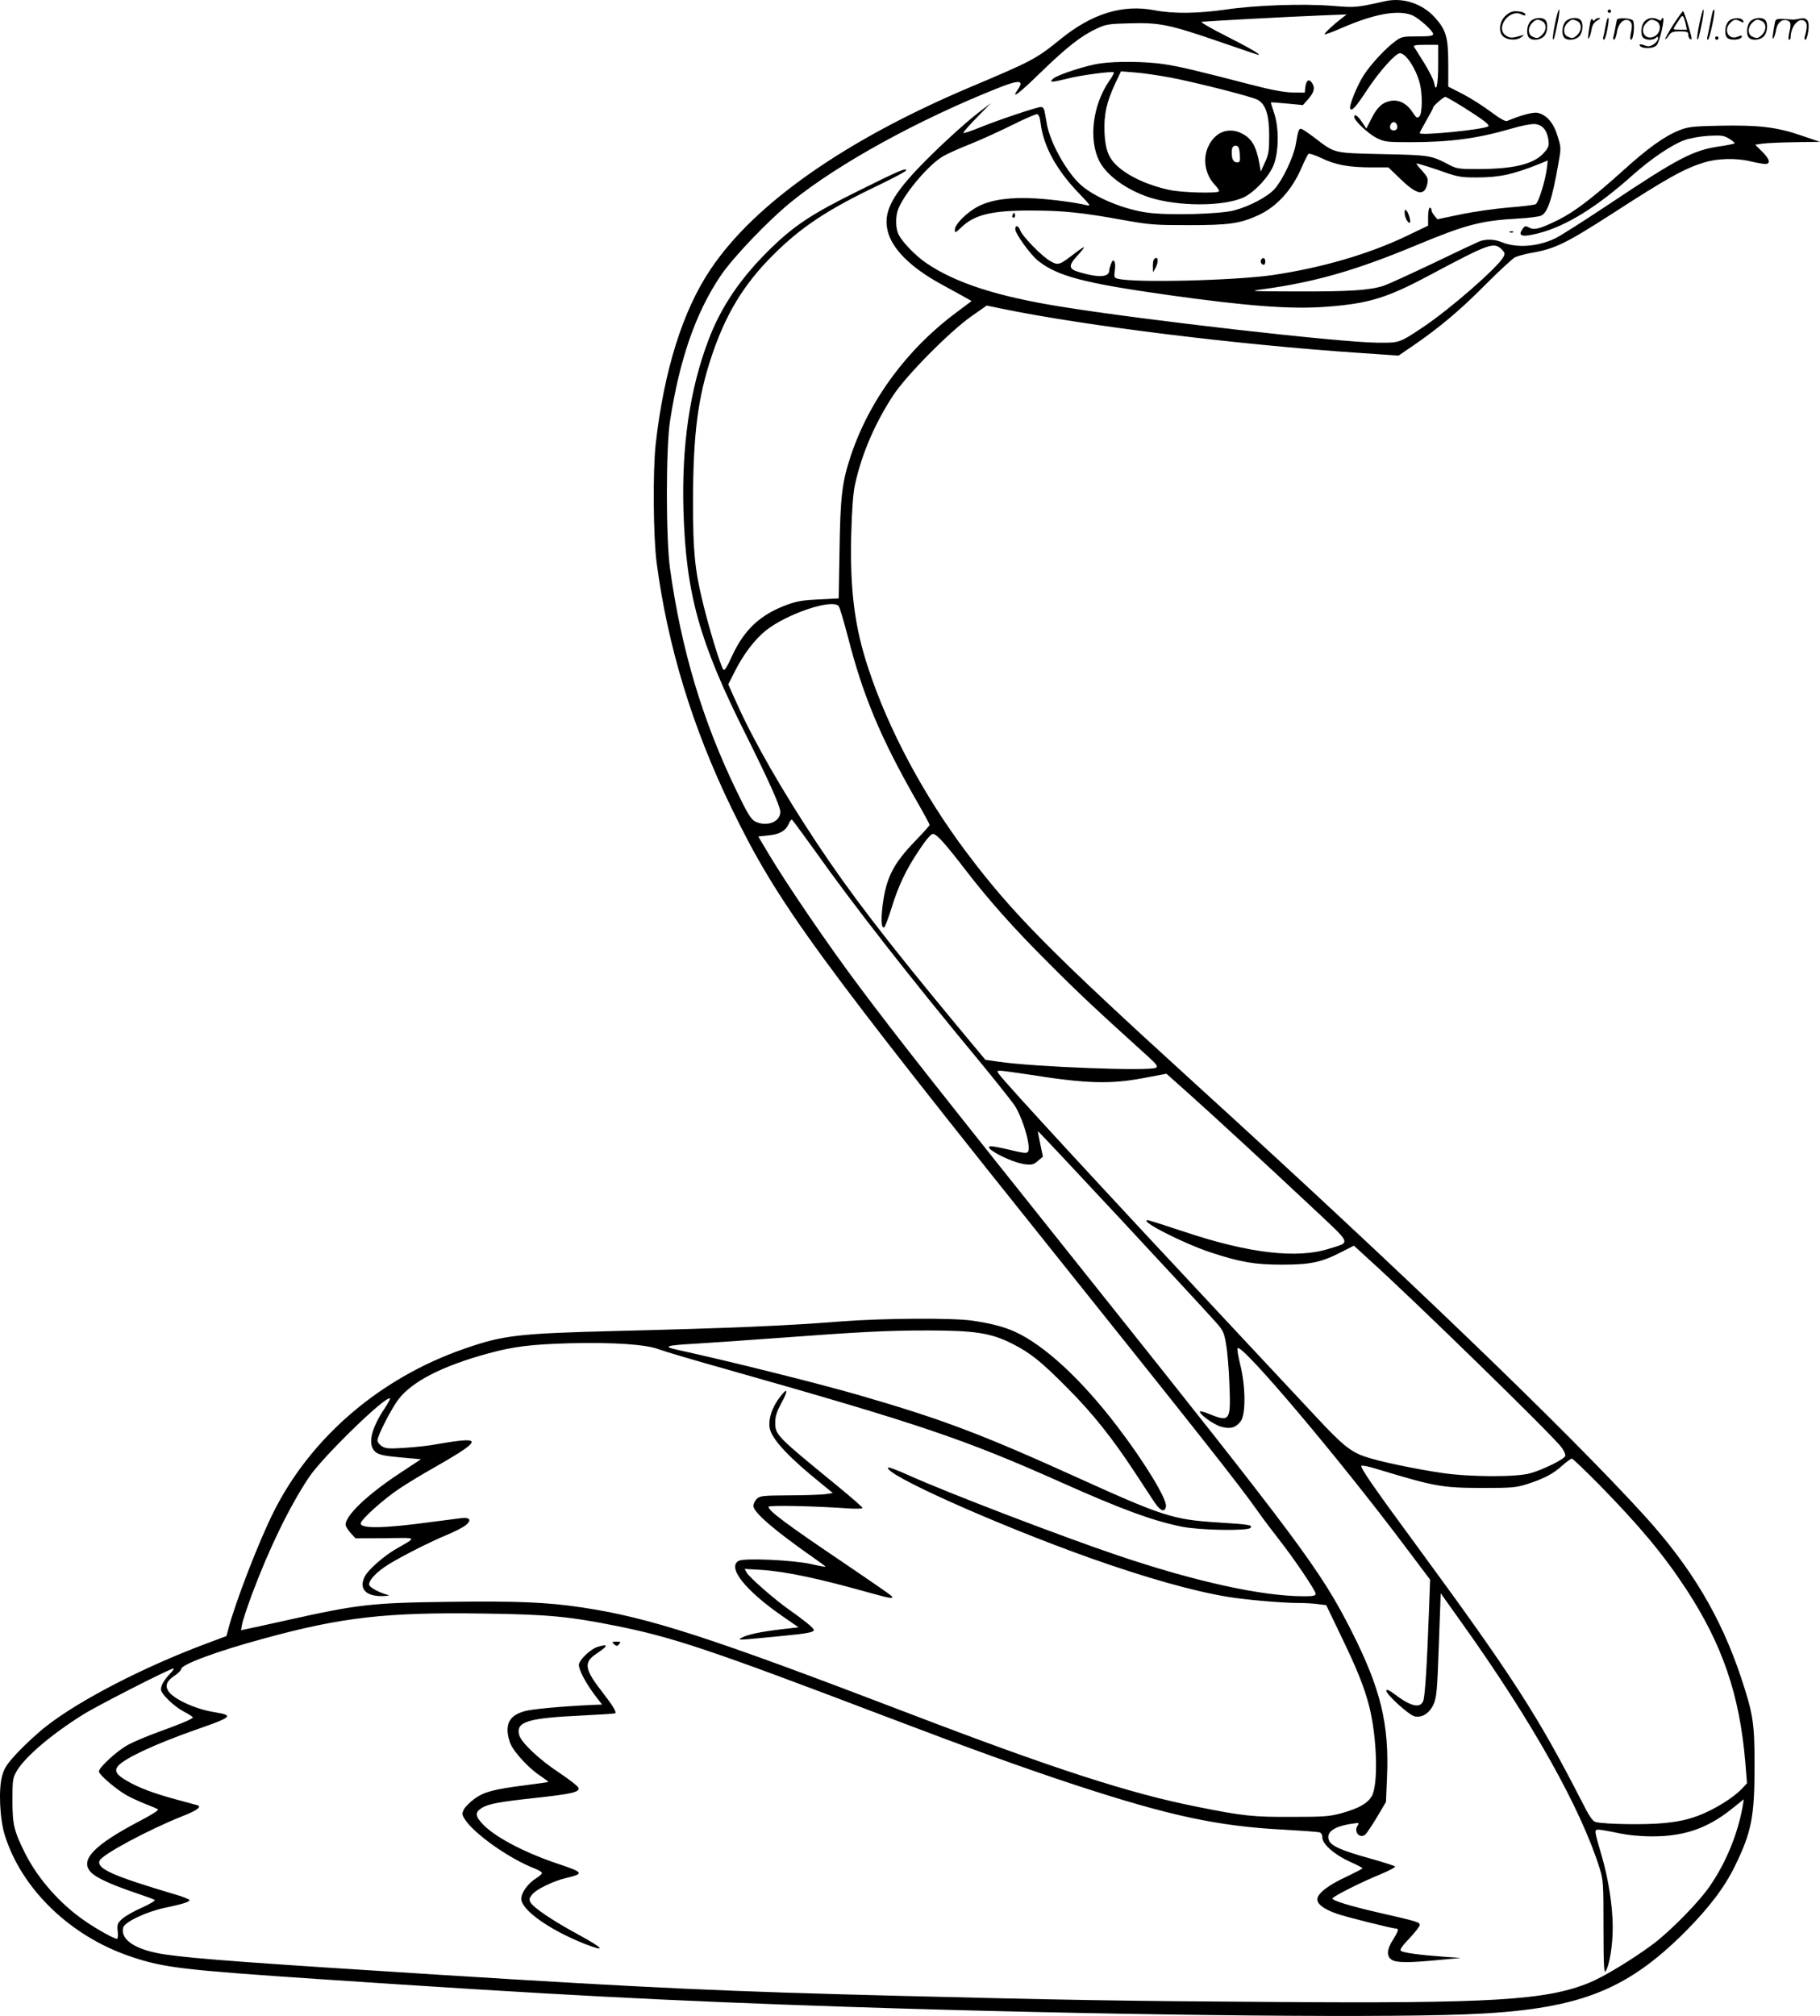 <svg version="1.0" xmlns="http://www.w3.org/2000/svg"
  viewBox="0 0 1084.415 1200.632"
 preserveAspectRatio="xMidYMid meet">
<g transform="translate(-0.085,1200.686) scale(0.1,-0.1)"
fill="#000000" stroke="none">
<path d="M8255 12000 c-176 -39 -176 -39 -315 -28 -175 14 -458 4 -635 -22
-168 -24 -313 -26 -426 -4 -190 36 -372 -20 -560 -173 -146 -118 -165 -128
-544 -288 -739 -313 -1278 -691 -1539 -1080 -166 -245 -278 -601 -328 -1040
-18 -160 -15 -551 5 -707 66 -501 213 -982 446 -1463 279 -574 491 -864 2046
-2805 740 -924 981 -1229 1084 -1375 35 -50 94 -128 131 -175 87 -110 220
-306 220 -325 0 -12 -15 -15 -69 -15 -250 0 -643 86 -1106 242 -330 111 -1023
376 -1253 480 -62 28 -115 48 -119 45 -35 -36 642 -339 1197 -537 335 -119
621 -200 830 -234 112 -18 323 -36 419 -36 38 0 90 -3 116 -7 l48 -6 87 -181
c99 -205 139 -306 169 -421 47 -186 55 -467 15 -536 -25 -43 -79 -73 -180
-101 -70 -19 -105 -22 -294 -22 -232 -1 -292 5 -565 60 -401 79 -858 227
-1725 559 -1192 456 -1543 569 -1945 629 -207 31 -387 38 -782 33 -473 -6
-549 -15 -983 -112 -107 -24 -210 -46 -229 -50 l-34 -7 6 34 c3 19 29 97 57
174 105 281 226 529 342 703 80 120 461 491 483 469 2 -2 -12 -28 -31 -57 -86
-128 -105 -224 -53 -264 21 -15 55 -22 147 -30 l121 -11 -135 -89 c-189 -126
-314 -246 -314 -301 0 -9 13 -30 29 -48 l30 -33 177 1 c199 2 192 10 60 -67
-70 -41 -161 -121 -181 -160 -38 -73 4 -120 105 -118 30 1 46 4 35 6 -55 14
-115 47 -115 63 0 28 45 75 113 118 77 48 253 138 361 182 43 18 90 43 104 55
35 30 22 47 -31 40 -23 -3 -107 -14 -187 -24 -272 -37 -410 -39 -410 -7 0 22
139 147 232 208 45 30 137 86 203 123 243 138 278 173 163 162 -35 -3 -99 -13
-143 -21 -44 -9 -130 -18 -192 -22 -95 -6 -116 -5 -137 10 -15 9 -26 25 -26
35 0 27 83 189 125 244 81 106 262 199 534 273 154 42 253 54 491 61 259 6
449 -7 526 -36 28 -11 213 -66 410 -121 1148 -325 1412 -415 1984 -670 362
-162 553 -232 725 -266 107 -21 387 -26 406 -7 17 17 -5 21 -200 33 -262 17
-323 37 -831 267 -574 260 -804 347 -1305 492 -251 72 -760 199 -1070 267 -99
21 -82 28 95 38 69 4 271 18 450 31 553 41 697 48 940 48 276 0 376 -15 500
-78 111 -56 171 -104 330 -264 151 -151 270 -301 405 -507 43 -65 94 -143 113
-172 36 -55 64 -66 70 -26 6 43 -129 265 -289 474 -214 281 -434 484 -610 565
-66 30 -144 50 -252 66 -117 18 -533 15 -782 -4 -330 -26 -648 -40 -1340 -57
-587 -15 -675 -25 -905 -105 -502 -173 -916 -527 -1139 -973 -88 -175 -230
-543 -270 -698 l-11 -41 -128 -48 c-366 -137 -747 -334 -943 -487 -47 -36
-122 -105 -167 -152 -68 -72 -85 -97 -98 -144 -23 -78 -15 -260 16 -357 102
-323 394 -603 756 -723 190 -64 310 -78 1114 -132 1415 -95 2073 -129 3145
-165 1443 -48 3094 -68 3690 -45 660 26 948 134 1305 490 146 147 236 266 299
395 98 201 116 292 116 595 0 256 -8 307 -80 525 -121 363 -297 658 -576 965
-453 498 -1444 1451 -2674 2570 -869 791 -1092 1017 -1363 1377 -257 341 -467
734 -587 1098 -83 249 -111 473 -102 808 4 140 11 237 22 287 40 183 118 364
227 531 79 120 333 377 465 471 l93 65 92 -19 c494 -102 1412 -215 2128 -263
l234 -16 85 58 c155 106 284 214 432 364 81 81 160 154 176 163 16 8 61 20 99
27 138 23 207 57 479 232 334 216 432 270 549 306 81 25 193 28 281 6 33 -8
70 -14 83 -15 35 0 27 31 -19 75 l-40 40 48 7 c26 3 113 7 193 8 l145 2 -115
39 c-144 49 -250 62 -487 57 -157 -3 -185 -7 -236 -27 -88 -35 -188 -106 -342
-246 -176 -158 -285 -241 -378 -287 -109 -54 -144 -63 -174 -47 -22 12 -27 11
-39 -6 -34 -46 -4 -53 99 -26 163 43 346 157 557 346 108 96 232 180 307 207
33 12 95 23 145 26 77 4 90 2 123 -18 20 -12 34 -25 31 -27 -3 -3 -46 -12 -96
-19 -152 -23 -244 -71 -644 -338 -149 -99 -297 -194 -329 -209 -104 -50 -231
-59 -320 -22 -43 18 -95 19 -134 3 -15 -6 -138 -64 -273 -129 -135 -64 -267
-125 -295 -134 -81 -27 -201 -35 -515 -34 -289 1 -293 1 -198 14 303 42 546
111 897 257 308 128 392 150 616 163 61 3 122 11 137 17 39 15 67 98 103 304
18 100 18 101 -4 171 -23 78 -65 126 -119 138 -27 5 -99 -14 -182 -49 -9 -4
-45 16 -95 54 -44 33 -119 81 -167 106 l-88 45 0 133 c0 162 -13 205 -81 280
-75 82 -189 119 -294 96z m160 -84 c40 -17 125 -93 125 -112 0 -11 -21 -14
-93 -14 -88 0 -97 -2 -133 -29 -60 -44 -148 -140 -189 -204 -41 -66 -88 -183
-79 -198 10 -16 33 10 101 113 71 108 169 218 195 218 35 0 94 -89 118 -178
17 -64 16 -181 -2 -198 -13 -13 -18 -10 -42 26 -33 51 -81 75 -129 66 -50 -9
-81 -38 -115 -106 l-30 -59 -26 39 c-25 38 -46 52 -46 30 0 -22 84 -100 133
-125 48 -23 60 -25 198 -25 241 0 404 22 606 81 57 17 118 29 139 27 45 -4 73
-37 81 -95 4 -34 1 -45 -26 -75 -60 -69 -180 -98 -400 -98 -107 0 -122 2 -167
26 -107 56 -113 57 -394 63 -299 7 -282 3 -406 97 -39 30 -75 54 -82 54 -13 0
-17 -14 -31 -95 -14 -76 -78 -210 -126 -264 -42 -46 -147 -102 -240 -127 -81
-22 -383 -31 -513 -14 -142 18 -319 91 -403 167 -83 75 -180 249 -200 358 -6
33 -13 70 -15 83 -3 12 -11 22 -20 22 -23 0 -250 -76 -359 -120 -54 -22 -101
-38 -104 -35 -3 3 33 44 80 92 l84 86 -64 -49 c-93 -70 -272 -236 -375 -345
-157 -167 -202 -261 -176 -368 25 -105 136 -216 312 -313 43 -24 103 -57 133
-73 l55 -31 -83 -62 c-300 -221 -525 -526 -636 -857 -53 -158 -63 -242 -68
-561 l-5 -291 -117 -6 c-93 -4 -131 -10 -191 -32 -158 -58 -254 -147 -326
-302 -34 -74 -47 -94 -54 -83 -18 28 -81 232 -120 392 -49 198 -60 309 -60
598 0 406 28 627 110 873 84 252 191 429 365 603 168 168 326 273 633 419 89
43 162 82 162 87 0 17 -41 -1 -275 -117 -282 -139 -386 -207 -527 -343 -181
-175 -302 -352 -377 -553 -111 -293 -159 -629 -148 -1013 15 -496 94 -779 366
-1323 146 -293 211 -438 211 -472 0 -60 -83 -91 -151 -56 -24 13 -45 47 -108
178 -203 417 -331 845 -398 1327 -25 181 -25 717 0 880 57 367 152 641 299
861 74 111 291 338 430 449 278 224 750 483 1219 670 134 54 165 51 123 -8
-42 -61 9 -22 139 105 154 149 240 217 333 260 54 25 72 28 196 31 177 5 236
-7 530 -108 127 -44 234 -80 237 -80 17 1 -49 39 -194 113 -88 44 -153 82
-145 84 20 3 529 31 715 38 l150 6 -30 -23 c-52 -40 -106 -91 -101 -95 2 -3
49 14 103 38 194 84 335 109 418 75z m155 -293 c0 -121 -12 -175 -24 -111 -3
19 -30 72 -59 119 -29 46 -56 90 -61 97 -5 9 11 12 68 12 l76 0 0 -117z m151
-255 c116 -73 156 -104 148 -113 -19 -19 -409 -58 -409 -41 0 4 18 38 40 76
22 38 40 72 40 77 0 9 61 62 73 63 4 0 53 -28 108 -62z m-2520 -94 c17 -138
93 -277 228 -418 69 -71 73 -78 46 -71 -68 16 -201 34 -302 40 -145 9 -261 -6
-339 -45 -69 -34 -144 -108 -144 -142 0 -20 3 -19 38 14 77 76 183 102 417
101 187 0 305 -12 545 -56 162 -29 192 -31 395 -31 237 0 304 9 413 59 109 50
200 149 257 281 18 42 37 80 42 84 4 5 40 -7 78 -25 82 -40 162 -55 299 -55
l99 0 72 -69 c100 -97 145 -104 161 -25 5 27 0 38 -30 72 -20 21 -36 42 -36
45 0 3 57 -14 128 -38 118 -42 134 -45 229 -45 136 0 216 17 372 79 l54 22 -5
-43 c-9 -76 -50 -208 -67 -217 -9 -5 -82 -14 -162 -20 -81 -7 -209 -25 -285
-41 l-139 -29 -17 21 c-10 11 -18 26 -18 34 0 8 -4 14 -10 14 -5 0 -10 -24
-10 -53 l0 -54 -131 -63 c-227 -108 -504 -188 -793 -231 -228 -33 -829 -48
-925 -22 -21 5 -23 10 -18 47 8 54 -7 82 -22 43 -6 -16 -11 -34 -11 -41 0 -41
-65 -44 -179 -10 -64 19 -66 38 -11 98 22 24 40 46 40 50 0 4 -26 -13 -57 -37
-92 -71 -97 -72 -146 -44 -51 30 -163 145 -177 181 -11 30 -30 35 -30 8 0 -27
92 -154 137 -189 116 -91 270 -132 773 -203 478 -67 735 -86 945 -70 251 19
359 52 610 186 363 193 387 202 435 154 17 -17 19 -24 9 -43 -34 -63 -319
-312 -483 -421 -140 -93 -136 -91 -271 -90 -233 3 -1385 134 -1885 215 -380
61 -626 141 -800 259 -63 43 -140 122 -164 168 -20 38 -21 111 -2 157 41 98
186 267 269 313 29 16 100 48 159 71 58 23 168 73 245 111 76 38 145 68 153
67 10 -2 17 -19 21 -53z m2123 -10 c7 -19 -1 -34 -19 -34 -8 0 -16 4 -19 9 -9
14 4 41 19 41 7 0 16 -7 19 -16z m-3326 -2867 c6 -7 31 -91 56 -187 89 -347
193 -595 402 -962 46 -80 84 -150 84 -154 0 -4 -40 -48 -88 -98 -131 -136
-172 -218 -193 -387 -10 -88 -6 -135 11 -124 5 3 23 52 41 108 42 137 86 231
165 349 44 66 71 98 84 98 21 0 71 -55 188 -207 142 -185 293 -355 502 -563
177 -178 278 -272 594 -558 47 -43 57 -56 45 -64 -32 -22 -725 4 -941 36 l-76
11 -183 220 c-419 506 -625 775 -824 1075 -204 308 -372 601 -472 823 l-53
118 39 77 c50 100 119 191 184 243 125 100 397 192 435 146z m-140 -1459 c225
-318 570 -759 970 -1241 99 -120 197 -243 217 -272 38 -55 85 -194 85 -252 0
-40 -4 -40 -118 -13 -46 11 -93 20 -104 20 -67 0 114 -96 199 -107 43 -5 53
-2 78 20 l30 25 -16 76 c-9 42 -15 76 -14 76 6 0 941 -1004 1064 -1142 39 -44
46 -59 57 -126 8 -43 17 -149 20 -238 9 -218 3 -228 -116 -180 -33 14 -60 21
-60 16 0 -19 84 -78 126 -90 56 -16 88 -6 118 33 30 41 29 205 -3 335 -13 51
-20 96 -16 100 27 26 601 -653 994 -1176 l153 -203 -7 -187 c-11 -307 -23
-507 -34 -535 -18 -47 -75 -33 -171 40 -30 23 -46 30 -49 22 -6 -19 134 -146
168 -154 46 -10 89 18 114 73 18 42 21 79 31 354 l11 306 136 -191 c413 -580
700 -1093 811 -1447 22 -71 23 -90 23 -353 0 -218 3 -274 12 -261 23 32 43
153 43 262 0 125 -26 292 -66 427 -45 154 -45 155 -19 155 12 0 64 -9 116 -20
61 -13 133 -20 205 -20 189 0 326 47 470 161 l75 60 -6 -38 c-29 -166 -99
-338 -197 -480 -65 -95 -235 -268 -341 -347 -116 -86 -288 -191 -373 -226
-256 -106 -576 -126 -1909 -116 -842 5 -1252 12 -2195 36 -1039 26 -1495 47
-2740 125 -1113 70 -1469 96 -1640 121 -177 25 -274 87 -255 161 8 33 139 95
250 118 105 22 145 35 145 45 0 5 -39 21 -88 35 -371 110 -466 153 -448 200
14 36 290 184 493 265 85 33 117 56 92 65 -8 2 -66 18 -129 35 -137 37 -226
71 -297 113 -60 35 -73 59 -47 88 41 46 221 129 450 210 233 81 242 89 121
109 -112 18 -241 77 -273 125 -21 33 -10 61 37 92 21 14 39 31 39 39 0 27 211
106 492 182 463 127 731 158 1311 149 379 -5 507 -17 782 -72 347 -69 569
-144 1610 -540 494 -188 823 -307 1130 -408 561 -184 852 -247 1245 -267 107
-6 203 -13 213 -16 10 -3 17 -15 17 -31 0 -39 72 -102 162 -143 43 -19 77 -37
77 -40 0 -3 -43 -25 -95 -50 -111 -51 -174 -101 -174 -135 0 -30 40 -59 117
-86 50 -18 335 -89 356 -89 14 0 7 -19 -23 -67 -36 -56 -39 -96 -8 -117 27
-19 98 -20 283 -2 l130 12 -100 7 c-148 11 -246 24 -258 36 -7 7 10 30 52 74
33 35 61 71 61 79 0 17 -12 21 -245 74 -165 38 -275 71 -275 84 0 11 172 98
288 145 51 21 89 42 85 46 -4 4 -72 26 -151 48 -169 47 -230 74 -243 108 -18
48 29 82 135 98 46 7 47 7 35 -12 -23 -37 14 -79 47 -52 8 7 39 53 69 103 l54
91 6 145 c14 319 -37 529 -214 878 -184 360 -304 521 -1570 2107 -917 1149
-1119 1404 -1358 1723 -185 246 -435 613 -544 796 l-60 101 58 6 c68 6 106 28
123 69 7 17 16 28 20 25 4 -3 66 -87 138 -187z m1281 -1332 c333 -53 478 -57
674 -20 l138 26 27 -24 c15 -13 70 -62 122 -109 129 -115 461 -421 718 -662
242 -227 233 -206 102 -247 -190 -61 -477 -28 -863 101 -114 38 -212 69 -217
69 -60 0 214 -140 380 -194 175 -57 258 -71 420 -71 169 0 234 14 351 74 l77
39 83 -76 c266 -239 1099 -1052 1153 -1124 16 -21 26 -44 23 -53 -8 -20 -134
-82 -210 -103 -84 -23 -356 -22 -522 2 -157 23 -384 70 -462 98 -85 29 -135
70 -287 233 -72 77 -293 313 -491 525 -737 787 -1366 1468 -1402 1520 -13 18
-12 20 8 20 12 0 92 -11 178 -24z m3392 -2443 c244 -250 377 -409 515 -618
217 -331 320 -630 354 -1034 l10 -125 -32 -34 c-53 -55 -166 -124 -259 -159
-65 -24 -116 -35 -205 -44 -112 -11 -347 -7 -404 6 -20 5 -38 31 -88 130 -260
507 -414 745 -972 1505 -267 363 -346 477 -337 487 4 4 42 -4 85 -17 353 -107
393 -114 632 -115 178 0 202 2 270 23 99 32 156 61 210 111 25 22 50 40 56 41
6 0 80 -71 165 -157z m-8518 -1125 c-35 -37 -53 -69 -53 -93 0 -26 77 -101
135 -131 30 -16 55 -32 55 -35 0 -9 -69 -38 -210 -89 -63 -23 -141 -56 -173
-73 -65 -34 -177 -136 -177 -161 0 -17 99 -103 163 -140 23 -13 74 -37 112
-52 39 -15 74 -30 78 -34 4 -4 -43 -34 -105 -66 -281 -147 -366 -237 -293
-310 32 -32 123 -73 262 -120 60 -20 112 -39 116 -43 4 -4 -31 -25 -78 -46
-48 -21 -100 -51 -117 -67 -27 -25 -30 -33 -26 -73 3 -25 1 -45 -4 -45 -17 0
-113 53 -185 102 -150 101 -285 253 -363 408 -66 133 -75 170 -75 315 0 123 2
133 26 175 50 84 204 216 394 335 84 53 518 274 539 275 6 0 -4 -15 -21 -32z
M6555 11629 c-78 -11 -250 -66 -278 -90 -29 -25 -12 -24 85 0 77 20 267 45
275 37 3 -3 -9 -26 -27 -51 -99 -144 -124 -349 -59 -478 44 -86 164 -172 299
-216 169 -54 436 -55 558 -1 66 30 154 124 182 195 31 81 32 223 2 310 -11 33
-20 61 -18 62 1 1 44 -2 96 -7 l94 -9 33 37 c35 41 41 68 19 98 -18 24 -33 11
-38 -31 l-3 -30 -75 1 c-52 2 -124 15 -235 44 -352 91 -433 110 -531 125 -108
16 -280 18 -379 4z m425 -85 c163 -32 477 -112 513 -131 49 -25 70 -90 70
-213 0 -91 -3 -112 -25 -160 l-25 -55 -7 40 c-19 111 -47 159 -110 189 -76 36
-153 7 -193 -74 -39 -75 -23 -173 38 -236 16 -17 26 -33 23 -37 -13 -13 -222
-7 -292 8 -129 27 -247 81 -315 144 -51 47 -70 97 -75 196 -5 107 12 184 63
293 l35 74 87 -7 c49 -4 144 -18 213 -31z m408 -457 c3 -41 1 -47 -16 -47 -22
0 -32 18 -32 59 0 32 8 43 30 39 10 -2 16 -17 18 -51z M8370 10741 c0 -26 17
-61 30 -61 10 0 -5 59 -20 74 -7 7 -10 3 -10 -13z M6036 10731 c-4 -7 -5 -15
-2 -18 9 -9 19 4 14 18 -4 11 -6 11 -12 0z M6877 10463 c-4 -3 -7 -22 -7 -42
l1 -36 14 25 c22 39 16 78 -8 53z M7515 10460 c-7 -12 2 -30 16 -30 5 0 9 9 9
20 0 21 -15 27 -25 10z M3650 2226 c0 -2 6 -9 14 -15 10 -9 16 -8 26 4 11 13
8 15 -14 15 -14 0 -26 -2 -26 -4z M3563 2199 c-43 -12 -113 -80 -113 -108 0
-30 40 -106 93 -177 l45 -59 -56 -2 c-190 -9 -364 -25 -408 -38 -70 -21 -99
-54 -99 -113 0 -26 9 -64 20 -86 25 -53 115 -147 176 -186 27 -18 48 -34 47
-36 -2 -1 -62 -10 -133 -19 -192 -24 -250 -40 -307 -81 -27 -20 -55 -48 -63
-63 -12 -25 -12 -31 4 -57 54 -87 266 -237 419 -296 23 -9 42 -21 42 -26 0 -6
-16 -20 -35 -32 -49 -30 -88 -85 -88 -122 0 -66 166 -184 377 -268 133 -52
117 -29 -37 55 -155 84 -269 161 -286 193 -8 15 -6 25 9 44 25 33 129 83 208
101 102 24 98 33 -36 78 -207 68 -382 159 -459 236 -51 51 -54 76 -12 102 40
25 106 37 329 61 207 23 253 33 248 58 -2 10 -55 51 -118 93 -118 78 -225 179
-236 224 -20 78 52 100 379 115 104 5 191 11 194 13 8 8 -16 47 -74 122 -110
140 -117 181 -38 233 71 48 73 60 8 41z M9266 11864 c-10 -47 -15 -88 -12 -91
5 -6 9 7 30 110 7 37 10 67 6 67 -4 0 -15 -39 -24 -86z M9580 11940 c0 -5 5
-10 10 -10 6 0 10 5 10 10 0 6 -4 10 -10 10 -5 0 -10 -4 -10 -10z M10126
11864 c-10 -47 -15 -88 -12 -91 5 -6 9 7 30 110 7 37 10 67 6 67 -4 0 -15 -39
-24 -86z M10206 11939 c-3 -8 -10 -41 -16 -74 -6 -33 -14 -68 -16 -77 -3 -10
-1 -18 3 -18 10 0 46 171 38 178 -2 3 -7 -1 -9 -9z M8969 11911 c-38 -38 -41
-101 -7 -125 29 -20 79 -20 104 0 18 14 18 15 1 10 -53 -17 -69 -17 -92 -2
-69 45 21 166 94 126 12 -6 21 -7 21 -1 0 12 -25 21 -62 21 -19 0 -39 -10 -59
-29z M9970 11859 c-28 -45 -49 -83 -47 -85 2 -3 12 7 21 21 14 21 24 25 66 25
43 0 50 -3 50 -19 0 -11 5 -23 10 -26 6 -3 10 -3 10 1 0 20 -44 164 -51 164
-4 0 -30 -37 -59 -81z m75 4 l7 -33 -42 0 c-42 0 -42 0 -28 23 8 12 21 32 29
44 15 25 22 18 34 -34z M9120 11880 c-22 -22 -27 -79 -8 -98 19 -19 66 -14 88
8 22 22 27 79 8 98 -19 19 -66 14 -88 -8z m71 0 c25 -14 25 -54 -1 -80 -23
-23 -33 -24 -61 -10 -25 14 -25 54 1 80 23 23 33 24 61 10z M9330 11880 c-22
-22 -27 -79 -8 -98 19 -19 66 -14 88 8 22 22 27 79 8 98 -19 19 -66 14 -88 -8z
m71 0 c25 -14 25 -54 -1 -80 -23 -23 -33 -24 -61 -10 -25 14 -25 54 1 80 23
23 33 24 61 10z M9476 11874 c-3 -16 -8 -47 -11 -69 -8 -51 10 -26 19 27 5 27
15 42 34 53 18 10 22 14 10 15 -9 0 -20 -5 -24 -11 -5 -8 -9 -8 -14 1 -5 8
-10 3 -14 -16z M9577 11893 c-2 -4 -7 -26 -11 -48 -4 -22 -9 -48 -12 -57 -3
-10 -1 -18 4 -18 4 0 14 28 20 62 11 58 10 81 -1 61z M9635 11890 c-1 -3 -5
-23 -9 -45 -4 -22 -9 -48 -12 -57 -3 -10 -1 -18 4 -18 5 0 13 20 17 45 7 53
44 87 74 68 17 -11 19 -28 8 -80 -4 -18 -3 -33 2 -33 16 0 24 99 11 115 -12
14 -87 18 -95 5z M9800 11880 c-22 -22 -27 -79 -8 -98 7 -7 24 -12 38 -12 14
0 31 5 38 12 9 9 12 8 12 -5 0 -9 -12 -24 -26 -34 -21 -13 -32 -15 -55 -6 -16
6 -29 8 -29 3 0 -24 81 -27 102 -2 18 19 50 162 37 162 -5 0 -9 -5 -9 -10 0
-7 -6 -7 -19 0 -30 16 -59 12 -81 -10z m71 0 c29 -16 25 -65 -6 -86 -56 -37
-103 28 -55 76 23 23 33 24 61 10z M10301 11881 c-23 -23 -28 -80 -9 -99 19
-19 88 -13 88 9 0 5 -11 4 -24 -2 -54 -25 -89 38 -46 81 23 23 33 24 62 9 16
-9 19 -8 16 3 -8 22 -64 22 -87 -1z M10430 11880 c-22 -22 -27 -79 -8 -98 19
-19 66 -14 88 8 22 22 27 79 8 98 -19 19 -66 14 -88 -8z m71 0 c25 -14 25 -54
-1 -80 -23 -23 -33 -24 -61 -10 -25 14 -25 54 1 80 23 23 33 24 61 10z M10576
11871 c-3 -14 -8 -44 -11 -66 -8 -51 10 -26 19 27 8 41 35 63 66 53 22 -7 24
-21 11 -77 -5 -22 -5 -38 0 -38 5 0 9 6 9 13 0 68 51 125 85 97 15 -13 15 -35
-1 -92 -3 -10 -1 -18 4 -18 6 0 13 23 17 50 9 63 -5 84 -49 76 -17 -4 -35 -6
-41 -6 -101 8 -104 7 -109 -19z M10220 11780 c0 -5 5 -10 10 -10 6 0 10 5 10
10 0 6 -4 10 -10 10 -5 0 -10 -4 -10 -10z M8998 10623 c7 -3 16 -2 19 1 4 3
-2 6 -13 5 -11 0 -14 -3 -6 -6z M4647 3685 c-49 -63 -72 -140 -58 -192 18 -65
118 -171 302 -319 l72 -59 -44 -7 c-24 -3 -122 -7 -216 -7 -159 -1 -175 -3
-193 -21 -11 -11 -20 -30 -20 -42 0 -38 125 -146 363 -312 37 -26 67 -48 67
-50 0 -2 -39 5 -87 16 -110 24 -398 37 -431 19 -70 -38 39 -176 260 -329 l97
-67 -97 -11 c-122 -14 -210 -32 -242 -51 -28 -16 -33 -16 255 12 142 14 175
21 175 35 0 10 -60 59 -150 122 -84 59 -236 192 -251 220 l-11 21 100 -6 c149
-10 341 -51 651 -138 121 -34 143 -36 121 -15 -8 8 -130 92 -270 187 -359 242
-460 318 -460 342 0 10 259 5 463 -9 56 -4 97 -3 97 2 0 5 -67 63 -147 129
-372 304 -373 306 -373 383 0 33 10 63 35 110 45 81 40 101 -8 37z"/>
</g>
</svg>

